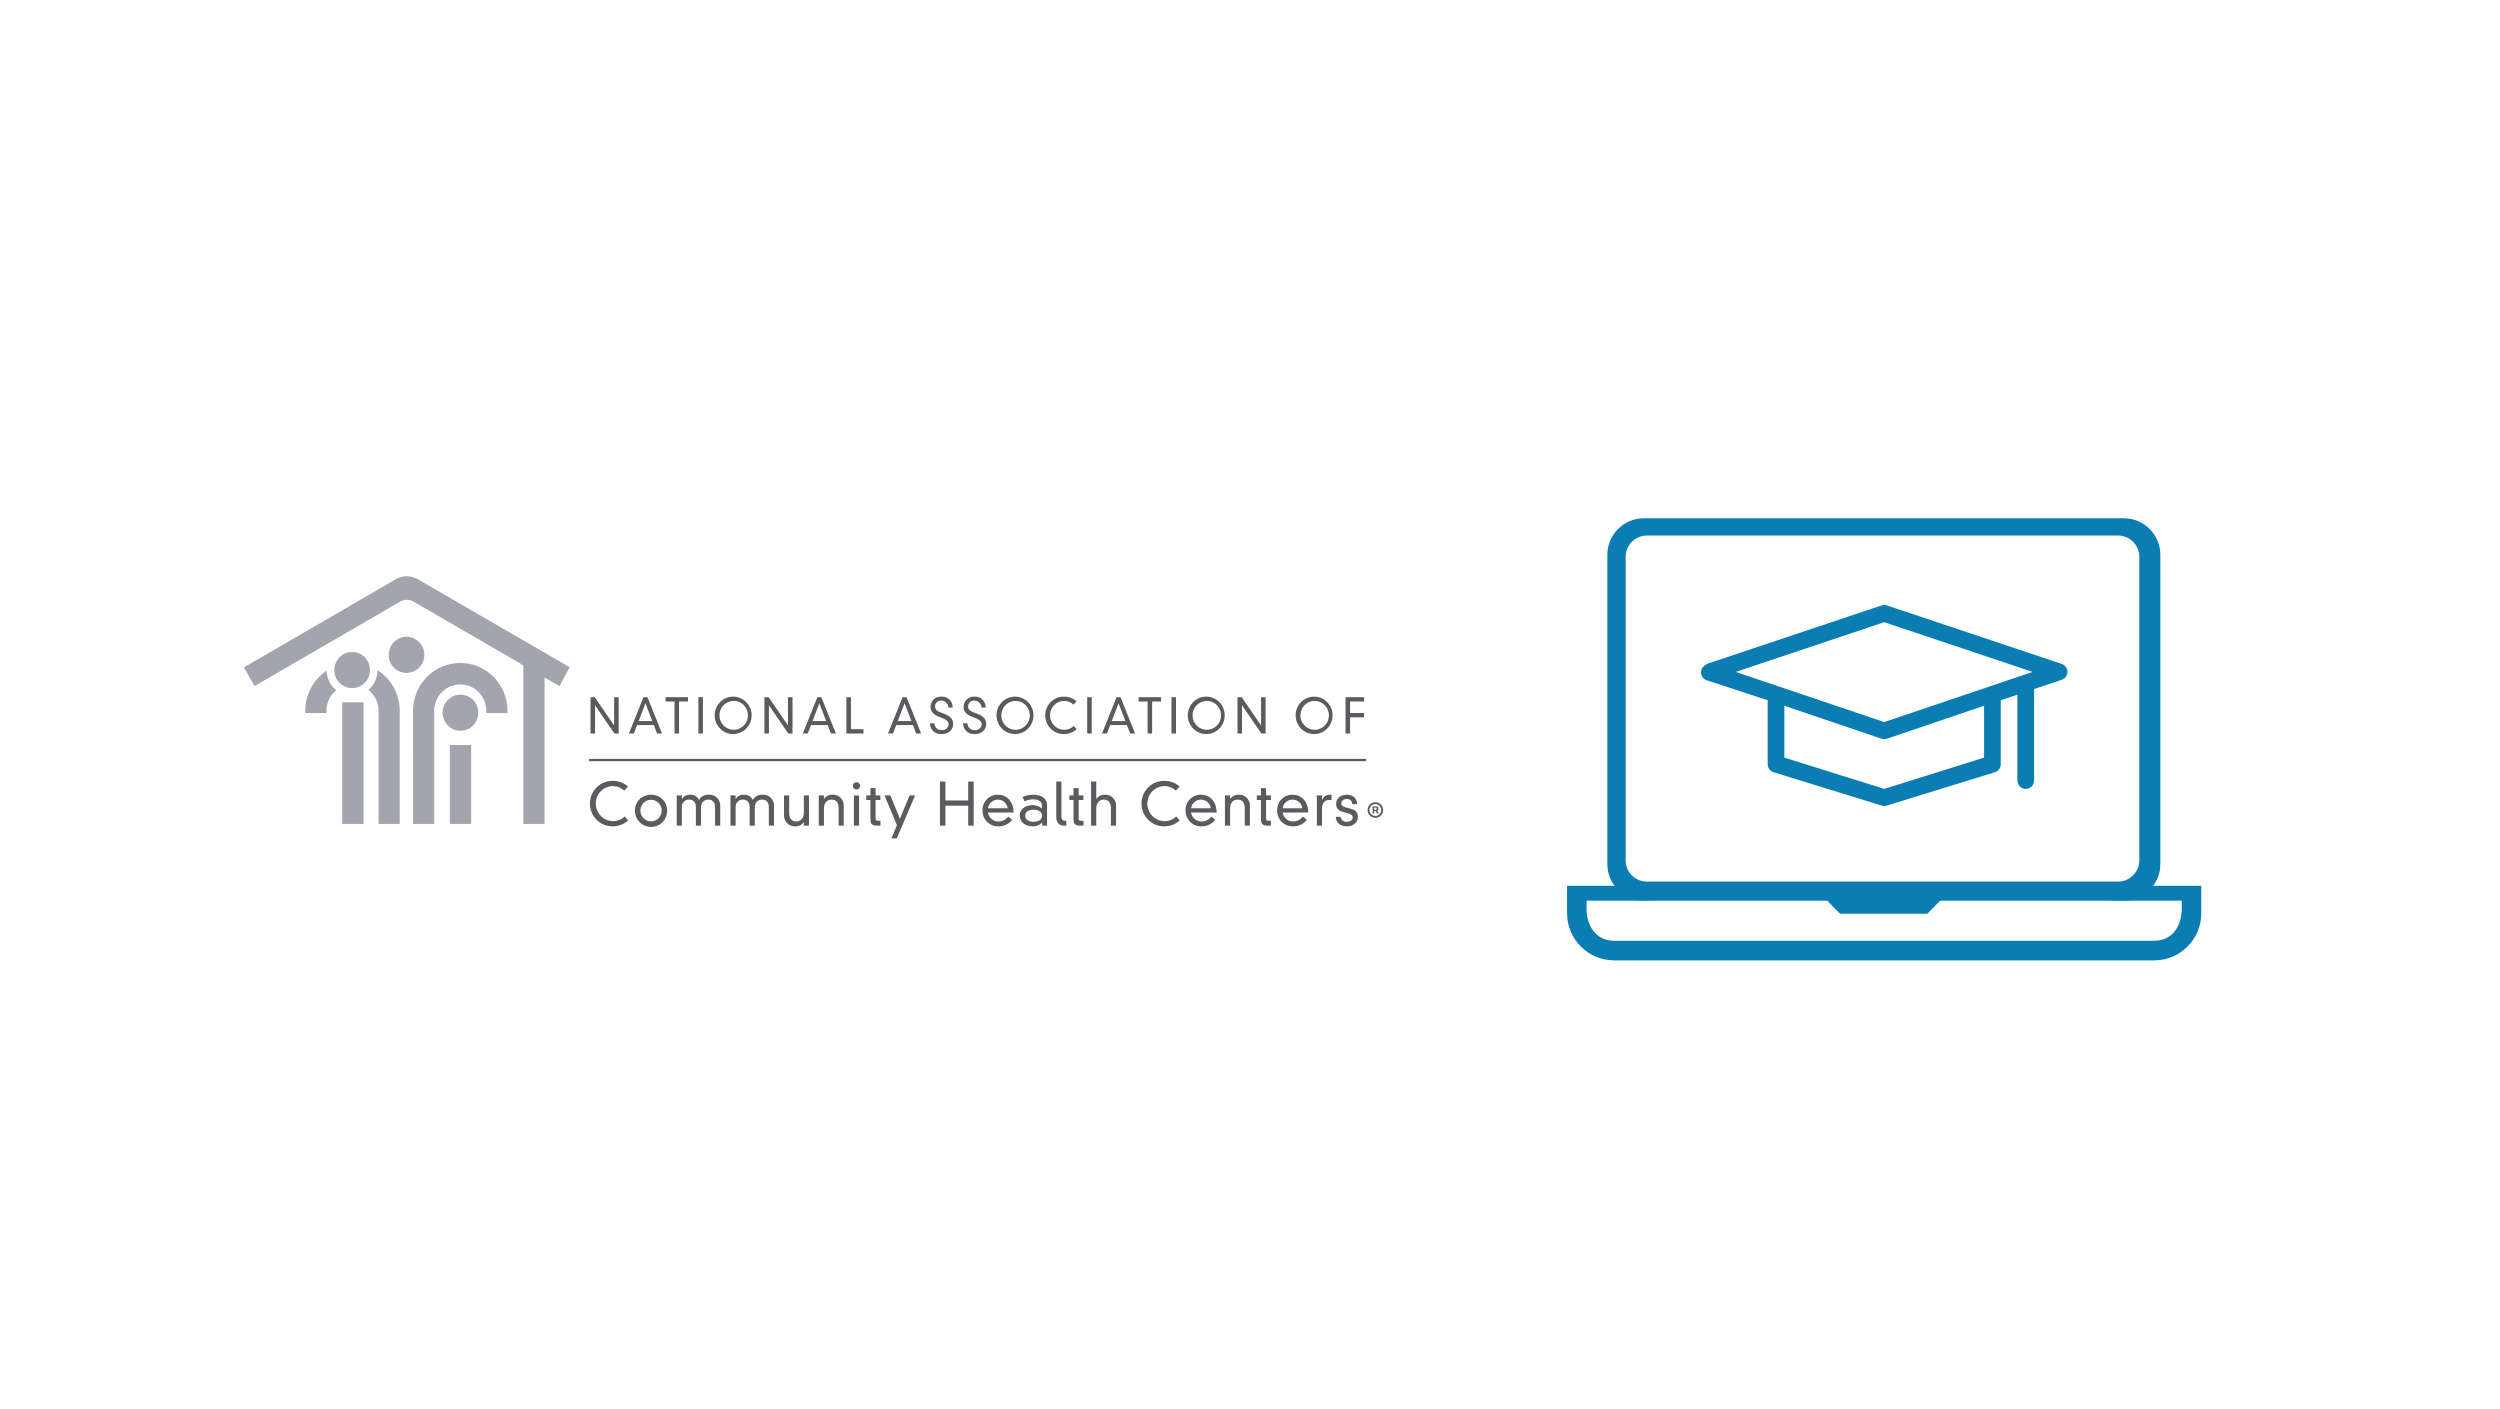 <svg width="820" height="462" viewBox="0 0 820 462" fill="none" xmlns="http://www.w3.org/2000/svg">
<rect width="820" height="462" fill="white"/>
<path d="M201.424 228.681H202.911V240.59H201.517L195.202 231.375H195.173V240.59H193.687V228.681H195.08L201.395 237.895H201.425L201.424 228.681Z" fill="#5A5B5E"/>
<path d="M214.449 237.818H208.976L207.908 240.59H206.284L211.064 228.681H212.359L217.139 240.59H215.516L214.449 237.818ZM211.711 230.655L209.484 236.5H213.937L211.711 230.655Z" fill="#5A5B5E"/>
<path d="M221.245 230.091H218.306V228.681H225.669V230.091H222.729V240.59H221.245V230.091Z" fill="#5A5B5E"/>
<path d="M229.068 228.681H230.553V240.59H229.068V228.681Z" fill="#5A5B5E"/>
<path d="M240.64 228.493C241.832 228.527 242.987 228.915 243.962 229.611C244.937 230.306 245.688 231.277 246.122 232.403C246.555 233.528 246.651 234.758 246.398 235.939C246.145 237.119 245.554 238.198 244.699 239.04C243.844 239.882 242.763 240.451 241.592 240.674C240.42 240.897 239.209 240.766 238.11 240.296C237.012 239.826 236.075 239.038 235.415 238.031C234.756 237.024 234.405 235.843 234.405 234.635C234.406 233.814 234.569 233.002 234.885 232.246C235.201 231.489 235.663 230.805 236.244 230.233C236.825 229.66 237.513 229.211 238.268 228.913C239.023 228.614 239.829 228.471 240.64 228.493V228.493ZM240.64 239.368C241.564 239.371 242.469 239.096 243.239 238.578C244.01 238.06 244.611 237.322 244.967 236.458C245.323 235.593 245.418 234.641 245.239 233.722C245.061 232.803 244.617 231.958 243.964 231.294C243.312 230.631 242.479 230.179 241.573 229.995C240.666 229.811 239.726 229.904 238.871 230.261C238.017 230.619 237.286 231.226 236.772 232.004C236.258 232.783 235.984 233.699 235.984 234.635C235.98 235.257 236.097 235.872 236.33 236.447C236.562 237.022 236.905 237.545 237.338 237.985C237.771 238.425 238.285 238.774 238.852 239.011C239.419 239.249 240.026 239.37 240.64 239.368Z" fill="#5A5B5E"/>
<path d="M258.459 228.681H259.945V240.59H258.552L252.237 231.375H252.207V240.59H250.722V228.681H252.114L258.429 237.895H258.459V228.681Z" fill="#5A5B5E"/>
<path d="M271.485 237.818H266.009L264.941 240.59H263.317L268.097 228.681H269.396L274.176 240.59H272.553L271.485 237.818ZM268.747 230.655L266.52 236.5H270.975L268.747 230.655Z" fill="#5A5B5E"/>
<path d="M277.611 228.681H279.096V239.18H283.227V240.591H277.611V228.681Z" fill="#5A5B5E"/>
<path d="M299.438 237.818H293.963L292.895 240.59H291.271L296.051 228.681H297.35L302.13 240.59H300.506L299.438 237.818ZM296.701 230.655L294.473 236.5H298.929L296.701 230.655Z" fill="#5A5B5E"/>
<path d="M311.072 232.082C311.065 231.48 310.824 230.904 310.403 230.479C309.981 230.054 309.412 229.813 308.817 229.809C308.549 229.771 308.275 229.793 308.016 229.873C307.757 229.953 307.518 230.09 307.316 230.274C307.114 230.457 306.954 230.683 306.848 230.936C306.741 231.188 306.69 231.461 306.698 231.736C306.698 232.629 307.255 233.193 308.416 233.632L309.901 234.196C311.773 234.901 312.639 236.014 312.639 237.456C312.639 239.383 311.123 240.777 308.865 240.777C308.379 240.824 307.89 240.768 307.427 240.612C306.965 240.456 306.54 240.204 306.179 239.872C305.818 239.54 305.529 239.136 305.332 238.684C305.134 238.233 305.031 237.745 305.031 237.251H306.516C306.511 237.565 306.572 237.875 306.696 238.163C306.819 238.45 307.003 238.707 307.233 238.917C307.463 239.126 307.735 239.283 308.03 239.377C308.326 239.471 308.638 239.499 308.945 239.46C309.213 239.488 309.483 239.461 309.741 239.381C309.998 239.301 310.237 239.17 310.444 238.994C310.65 238.819 310.819 238.604 310.942 238.361C311.064 238.118 311.138 237.852 311.157 237.58C311.157 236.656 310.399 236.06 309.331 235.638L307.831 235.043C306.083 234.358 305.217 233.319 305.217 231.784C305.228 231.323 305.332 230.868 305.522 230.449C305.713 230.03 305.986 229.655 306.325 229.347C306.664 229.039 307.062 228.804 307.494 228.658C307.926 228.511 308.383 228.455 308.836 228.494C309.312 228.469 309.788 228.544 310.234 228.715C310.68 228.885 311.087 229.147 311.428 229.484C311.769 229.821 312.038 230.226 312.218 230.673C312.398 231.12 312.484 231.6 312.472 232.083L311.072 232.082Z" fill="#5A5B5E"/>
<path d="M321.917 232.082C321.909 231.48 321.669 230.904 321.247 230.479C320.826 230.054 320.256 229.813 319.662 229.809C319.393 229.771 319.12 229.793 318.86 229.873C318.601 229.953 318.362 230.09 318.16 230.274C317.958 230.457 317.799 230.683 317.692 230.936C317.585 231.188 317.534 231.461 317.543 231.736C317.543 232.629 318.1 233.193 319.26 233.632L320.745 234.196C322.617 234.901 323.483 236.014 323.483 237.456C323.483 239.383 321.968 240.777 319.709 240.777C319.224 240.824 318.734 240.768 318.272 240.612C317.809 240.456 317.384 240.204 317.023 239.872C316.662 239.54 316.374 239.136 316.176 238.684C315.978 238.233 315.876 237.745 315.875 237.251H317.349C317.344 237.565 317.405 237.875 317.529 238.163C317.653 238.45 317.836 238.707 318.066 238.917C318.296 239.126 318.568 239.283 318.864 239.377C319.159 239.471 319.471 239.499 319.778 239.46C320.046 239.488 320.316 239.461 320.574 239.381C320.831 239.301 321.07 239.17 321.277 238.994C321.483 238.819 321.652 238.604 321.775 238.361C321.898 238.118 321.971 237.852 321.99 237.58C321.99 236.656 321.232 236.06 320.164 235.638L318.664 235.043C316.916 234.358 316.05 233.319 316.05 231.784C316.061 231.323 316.165 230.868 316.355 230.449C316.546 230.03 316.819 229.655 317.158 229.347C317.497 229.039 317.895 228.804 318.327 228.658C318.759 228.511 319.216 228.455 319.669 228.494C320.145 228.469 320.621 228.544 321.067 228.715C321.513 228.885 321.92 229.147 322.261 229.484C322.602 229.821 322.871 230.226 323.051 230.673C323.231 231.12 323.317 231.6 323.305 232.083L321.917 232.082Z" fill="#5A5B5E"/>
<path d="M333.085 228.493C334.277 228.526 335.433 228.915 336.408 229.61C337.383 230.306 338.134 231.277 338.568 232.402C339.001 233.528 339.097 234.757 338.844 235.938C338.592 237.119 338.001 238.198 337.146 239.04C336.291 239.882 335.21 240.45 334.038 240.674C332.866 240.897 331.655 240.766 330.557 240.296C329.458 239.826 328.521 239.038 327.862 238.031C327.203 237.025 326.851 235.843 326.851 234.635C326.852 233.814 327.016 233.002 327.331 232.246C327.647 231.49 328.109 230.805 328.69 230.233C329.271 229.661 329.959 229.212 330.714 228.913C331.469 228.614 332.275 228.471 333.085 228.493ZM333.085 239.368C334.01 239.371 334.914 239.096 335.685 238.578C336.455 238.06 337.056 237.322 337.412 236.457C337.768 235.593 337.863 234.641 337.685 233.722C337.506 232.803 337.062 231.958 336.41 231.294C335.757 230.631 334.925 230.179 334.018 229.995C333.111 229.811 332.171 229.904 331.316 230.261C330.462 230.619 329.731 231.226 329.217 232.004C328.703 232.783 328.429 233.699 328.429 234.635C328.425 235.257 328.542 235.872 328.775 236.447C329.007 237.022 329.35 237.545 329.783 237.985C330.216 238.425 330.73 238.774 331.297 239.011C331.864 239.249 332.472 239.37 333.085 239.368Z" fill="#5A5B5E"/>
<path d="M352.096 231.125C351.27 230.349 350.189 229.913 349.064 229.902C347.825 229.902 346.636 230.401 345.76 231.289C344.884 232.176 344.392 233.38 344.392 234.635C344.392 235.89 344.884 237.094 345.76 237.982C346.636 238.869 347.825 239.368 349.064 239.368C350.235 239.383 351.364 238.927 352.203 238.1L353.147 239.18C352.019 240.193 350.569 240.761 349.062 240.78C348.252 240.802 347.446 240.66 346.691 240.361C345.936 240.063 345.248 239.614 344.667 239.041C344.086 238.469 343.625 237.784 343.309 237.027C342.994 236.271 342.832 235.458 342.832 234.637C342.832 233.816 342.994 233.004 343.309 232.247C343.625 231.491 344.086 230.806 344.667 230.234C345.248 229.661 345.936 229.212 346.691 228.914C347.446 228.615 348.252 228.473 349.062 228.495C350.544 228.496 351.977 229.035 353.101 230.014L352.096 231.125Z" fill="#5A5B5E"/>
<path d="M356.599 228.681H358.084V240.59H356.599V228.681Z" fill="#5A5B5E"/>
<path d="M369.623 237.818H364.149L363.08 240.59H361.456L366.236 228.681H367.535L372.315 240.59H370.692L369.623 237.818ZM366.886 230.655L364.659 236.5H369.114L366.886 230.655Z" fill="#5A5B5E"/>
<path d="M376.415 230.091H373.476V228.681H380.839V230.091H377.899V240.59H376.414L376.415 230.091Z" fill="#5A5B5E"/>
<path d="M384.242 228.681H385.727V240.59H384.242V228.681Z" fill="#5A5B5E"/>
<path d="M395.813 228.493C397.005 228.525 398.162 228.913 399.138 229.608C400.113 230.303 400.865 231.274 401.299 232.399C401.733 233.525 401.83 234.755 401.578 235.936C401.325 237.117 400.735 238.196 399.88 239.039C399.025 239.881 397.944 240.45 396.772 240.674C395.6 240.897 394.389 240.766 393.29 240.296C392.191 239.826 391.253 239.038 390.594 238.031C389.935 237.024 389.584 235.842 389.584 234.634C389.585 233.814 389.748 233.002 390.064 232.246C390.38 231.49 390.841 230.806 391.422 230.234C392.002 229.662 392.689 229.213 393.444 228.914C394.198 228.615 395.003 228.472 395.813 228.493V228.493ZM395.813 239.368C396.738 239.372 397.643 239.098 398.414 238.581C399.185 238.064 399.787 237.326 400.144 236.462C400.501 235.597 400.597 234.645 400.419 233.726C400.241 232.806 399.798 231.961 399.146 231.297C398.493 230.633 397.661 230.18 396.754 229.995C395.848 229.811 394.907 229.903 394.052 230.26C393.197 230.618 392.466 231.224 391.952 232.003C391.438 232.781 391.163 233.697 391.163 234.634C391.159 235.255 391.276 235.87 391.508 236.445C391.74 237.02 392.082 237.542 392.514 237.982C392.947 238.422 393.461 238.771 394.027 239.009C394.593 239.247 395.2 239.369 395.813 239.368Z" fill="#5A5B5E"/>
<path d="M413.634 228.681H415.119V240.59H413.726L407.412 231.375H407.381V240.59H405.896V228.681H407.291L413.606 237.895H413.636L413.634 228.681Z" fill="#5A5B5E"/>
<path d="M431.193 228.493C432.385 228.527 433.541 228.915 434.516 229.611C435.491 230.306 436.242 231.277 436.675 232.403C437.108 233.528 437.204 234.758 436.951 235.939C436.698 237.119 436.108 238.198 435.253 239.04C434.398 239.882 433.317 240.451 432.145 240.674C430.973 240.897 429.762 240.766 428.664 240.296C427.565 239.826 426.628 239.038 425.969 238.031C425.31 237.024 424.959 235.843 424.958 234.635C424.96 233.814 425.123 233.002 425.439 232.246C425.755 231.489 426.217 230.805 426.798 230.233C427.379 229.66 428.067 229.211 428.822 228.913C429.577 228.614 430.383 228.471 431.193 228.493ZM431.193 239.368C432.118 239.371 433.023 239.096 433.793 238.578C434.563 238.06 435.165 237.322 435.521 236.458C435.877 235.593 435.971 234.641 435.793 233.722C435.614 232.803 435.171 231.958 434.518 231.294C433.865 230.631 433.033 230.179 432.126 229.995C431.22 229.811 430.279 229.904 429.425 230.261C428.57 230.619 427.84 231.226 427.326 232.004C426.812 232.783 426.537 233.699 426.537 234.635C426.533 235.257 426.651 235.872 426.883 236.447C427.116 237.022 427.458 237.545 427.891 237.985C428.324 238.425 428.839 238.774 429.406 239.011C429.972 239.249 430.58 239.37 431.193 239.368Z" fill="#5A5B5E"/>
<path d="M441.341 228.681H447.42V230.091H442.826V233.867H447.42V235.278H442.826V240.591H441.341V228.681Z" fill="#5A5B5E"/>
<path d="M204.768 259.32C203.766 258.378 202.453 257.848 201.086 257.835C199.581 257.835 198.139 258.44 197.075 259.518C196.011 260.596 195.413 262.058 195.413 263.582C195.413 265.106 196.011 266.568 197.075 267.646C198.139 268.724 199.581 269.329 201.086 269.329C201.791 269.339 202.49 269.207 203.144 268.943C203.799 268.679 204.395 268.286 204.9 267.788L206.044 269.101C204.675 270.331 202.913 271.021 201.083 271.043C200.097 271.073 199.115 270.902 198.196 270.541C197.276 270.18 196.438 269.635 195.73 268.939C195.022 268.244 194.459 267.411 194.075 266.491C193.691 265.571 193.493 264.582 193.493 263.583C193.493 262.584 193.691 261.595 194.075 260.675C194.459 259.755 195.022 258.922 195.73 258.227C196.438 257.531 197.276 256.986 198.196 256.625C199.115 256.264 200.097 256.093 201.083 256.124C202.882 256.125 204.622 256.78 205.986 257.97L204.768 259.32Z" fill="#5A5B5E"/>
<path d="M213.541 260.67C214.227 260.652 214.91 260.772 215.551 261.025C216.191 261.277 216.774 261.656 217.268 262.14C217.762 262.624 218.155 263.202 218.425 263.842C218.695 264.482 218.836 265.17 218.84 265.866C218.84 267.29 218.282 268.655 217.288 269.662C216.294 270.669 214.946 271.235 213.541 271.235C212.135 271.235 210.787 270.669 209.793 269.662C208.799 268.655 208.241 267.29 208.241 265.866C208.245 265.17 208.386 264.482 208.656 263.842C208.926 263.202 209.32 262.624 209.813 262.14C210.307 261.656 210.891 261.277 211.531 261.025C212.171 260.772 212.854 260.652 213.541 260.67V260.67ZM210.045 265.866C210.045 266.805 210.413 267.706 211.069 268.37C211.724 269.034 212.613 269.407 213.541 269.407C214.468 269.407 215.357 269.034 216.012 268.37C216.668 267.706 217.036 266.805 217.036 265.866C217.036 264.926 216.668 264.026 216.012 263.362C215.357 262.698 214.468 262.324 213.541 262.324C212.613 262.324 211.724 262.698 211.069 263.362C210.413 264.026 210.045 264.926 210.045 265.866V265.866Z" fill="#5A5B5E"/>
<path d="M234.541 264.743C234.541 263.029 233.565 262.269 232.399 262.269C232.065 262.247 231.731 262.299 231.42 262.42C231.108 262.542 230.825 262.73 230.592 262.972C230.358 263.214 230.179 263.504 230.066 263.823C229.953 264.142 229.91 264.481 229.938 264.818V270.812H228.247V264.743C228.247 263.029 227.27 262.269 226.104 262.269C225.772 262.248 225.439 262.301 225.128 262.423C224.817 262.545 224.536 262.733 224.303 262.975C224.07 263.217 223.892 263.506 223.78 263.824C223.667 264.142 223.624 264.481 223.652 264.817V270.811H221.96V260.899H223.652V262.075H223.689C223.966 261.609 224.367 261.23 224.845 260.982C225.323 260.733 225.86 260.624 226.395 260.667C226.99 260.633 227.582 260.777 228.097 261.082C228.611 261.387 229.025 261.838 229.288 262.38C229.601 261.814 230.069 261.35 230.635 261.046C231.201 260.743 231.843 260.611 232.481 260.667C232.991 260.63 233.502 260.706 233.98 260.889C234.457 261.072 234.89 261.358 235.247 261.728C235.605 262.098 235.878 262.541 236.05 263.029C236.221 263.516 236.285 264.036 236.238 264.551V270.812H234.547L234.541 264.743Z" fill="#5A5B5E"/>
<path d="M252.18 264.743C252.18 263.029 251.203 262.269 250.037 262.269C249.704 262.247 249.37 262.299 249.058 262.421C248.746 262.542 248.464 262.73 248.23 262.972C247.997 263.214 247.818 263.504 247.705 263.823C247.592 264.142 247.549 264.481 247.578 264.818V270.812H245.886V264.743C245.886 263.029 244.91 262.269 243.744 262.269C243.41 262.247 243.076 262.299 242.764 262.421C242.453 262.542 242.17 262.73 241.937 262.972C241.703 263.214 241.524 263.504 241.411 263.823C241.298 264.142 241.255 264.481 241.283 264.818V270.812H239.592V260.899H241.283V262.076H241.32C241.598 261.609 241.998 261.23 242.476 260.981C242.954 260.732 243.491 260.624 244.027 260.667C244.622 260.633 245.214 260.777 245.728 261.082C246.243 261.387 246.658 261.838 246.92 262.381C247.233 261.814 247.701 261.35 248.267 261.046C248.834 260.742 249.475 260.611 250.114 260.667C250.623 260.63 251.134 260.706 251.612 260.889C252.09 261.072 252.522 261.359 252.88 261.728C253.237 262.098 253.511 262.541 253.682 263.029C253.853 263.516 253.918 264.036 253.871 264.551V270.812H252.18V264.743Z" fill="#5A5B5E"/>
<path d="M263.658 269.653H263.62C263.327 270.098 262.927 270.46 262.456 270.703C261.986 270.947 261.462 271.063 260.934 271.042C260.435 271.087 259.932 271.022 259.46 270.852C258.988 270.682 258.558 270.411 258.2 270.056C257.841 269.702 257.562 269.273 257.383 268.8C257.203 268.326 257.126 267.818 257.158 267.312V260.899H258.85V266.664C258.85 268.149 259.451 269.442 261.123 269.442C262.702 269.442 263.659 268.357 263.659 266.472V260.899H265.351V270.813H263.659L263.658 269.653Z" fill="#5A5B5E"/>
<path d="M275.058 265.046C275.058 263.56 274.459 262.267 272.785 262.267C271.206 262.267 270.249 263.353 270.249 265.237V270.813H268.558V260.899H270.249V262.059H270.282C270.574 261.614 270.975 261.252 271.445 261.009C271.916 260.766 272.44 260.649 272.968 260.67C273.467 260.625 273.97 260.689 274.442 260.86C274.914 261.03 275.344 261.301 275.702 261.655C276.061 262.01 276.34 262.439 276.519 262.912C276.699 263.386 276.775 263.894 276.743 264.4V270.813H275.052L275.058 265.046Z" fill="#5A5B5E"/>
<path d="M280.918 256.563C281.152 256.563 281.381 256.633 281.575 256.764C281.77 256.896 281.922 257.083 282.011 257.302C282.101 257.521 282.124 257.762 282.078 257.995C282.033 258.227 281.92 258.441 281.755 258.608C281.589 258.776 281.378 258.89 281.149 258.936C280.92 258.982 280.682 258.959 280.466 258.868C280.249 258.777 280.065 258.624 279.935 258.427C279.805 258.23 279.735 257.998 279.735 257.761C279.735 257.603 279.765 257.447 279.824 257.302C279.883 257.156 279.971 257.024 280.08 256.912C280.19 256.801 280.321 256.713 280.465 256.652C280.609 256.592 280.763 256.562 280.918 256.563V256.563ZM280.073 260.903H281.764V270.818H280.073V260.903Z" fill="#5A5B5E"/>
<path d="M285.502 258.501H287.193V260.9H288.754V262.403H287.193V268.493C287.193 269.025 287.362 269.216 288.02 269.216H288.79V270.797C288.546 270.815 288.152 270.815 287.757 270.815C286.028 270.815 285.502 270.207 285.502 268.684V262.401H284.148V260.899H285.502V258.501Z" fill="#5A5B5E"/>
<path d="M294.197 270.661L290.12 260.899H292.037L295.174 268.553L298.348 260.899H300.153L294.141 275H292.375L294.197 270.661Z" fill="#5A5B5E"/>
<path d="M317.566 256.351H319.371V270.813H317.566V264.267H310.109V270.813H308.305V256.351H310.109V262.555H317.566V256.351Z" fill="#5A5B5E"/>
<path d="M332.012 268.89C331.483 269.562 330.811 270.104 330.047 270.476C329.283 270.848 328.445 271.041 327.597 271.04C326.903 271.081 326.209 270.976 325.557 270.732C324.906 270.488 324.311 270.11 323.81 269.623C323.309 269.135 322.913 268.548 322.647 267.897C322.38 267.247 322.249 266.549 322.262 265.845C322.239 265.164 322.353 264.485 322.598 263.85C322.843 263.215 323.214 262.638 323.687 262.153C324.16 261.668 324.726 261.287 325.35 261.032C325.974 260.776 326.642 260.653 327.315 260.669C330.339 260.669 332.444 263.01 332.444 266.511H324.065C324.189 267.353 324.617 268.118 325.266 268.659C325.915 269.201 326.738 269.479 327.578 269.441C328.185 269.428 328.782 269.278 329.325 269.001C329.868 268.724 330.343 268.328 330.715 267.842L332.012 268.89ZM330.523 265.103C330.411 264.317 330.022 263.598 329.429 263.078C328.835 262.557 328.077 262.271 327.293 262.271C326.508 262.271 325.75 262.557 325.156 263.078C324.563 263.598 324.175 264.317 324.062 265.103H330.523Z" fill="#5A5B5E"/>
<path d="M341.742 264.172C341.742 262.535 340.126 262.174 338.81 262.174C337.867 262.184 336.94 262.418 336.104 262.859L335.371 261.432C336.484 260.937 337.686 260.679 338.902 260.671C341.25 260.671 343.43 261.68 343.43 264.04V270.814H341.851V269.748C341.457 270.182 340.973 270.523 340.434 270.746C339.895 270.97 339.315 271.071 338.733 271.043C336.347 271.043 334.47 269.691 334.47 267.484C334.47 265.676 335.991 264.078 338.715 264.078C339.826 264.056 340.905 264.457 341.74 265.201L341.742 264.172ZM339.036 265.58C336.97 265.58 336.274 266.589 336.274 267.559C336.274 268.528 336.969 269.537 339.036 269.537C341.102 269.537 341.797 268.528 341.797 267.559C341.797 266.589 341.098 265.58 339.037 265.58H339.036Z" fill="#5A5B5E"/>
<path d="M348.147 256.351V267.712C348.147 268.836 348.691 269.215 349.236 269.215H349.743V270.814H349.049C347.489 270.814 346.455 269.92 346.455 267.844V256.351H348.147Z" fill="#5A5B5E"/>
<path d="M352.11 258.501H353.802V260.9H355.361V262.403H353.802V268.493C353.802 269.025 353.971 269.216 354.629 269.216H355.399V270.797C355.154 270.815 354.76 270.815 354.366 270.815C352.637 270.815 352.11 270.207 352.11 268.684V262.401H350.757V260.899H352.11V258.501Z" fill="#5A5B5E"/>
<path d="M364.378 265.048C364.378 263.563 363.777 262.27 362.105 262.27C360.526 262.27 359.569 263.355 359.569 265.24V270.815H357.877V256.351H359.569V262.063H359.606C359.899 261.617 360.299 261.256 360.77 261.012C361.24 260.769 361.764 260.652 362.292 260.674C362.791 260.628 363.294 260.693 363.766 260.863C364.237 261.033 364.667 261.305 365.026 261.659C365.385 262.014 365.663 262.442 365.843 262.916C366.022 263.39 366.099 263.897 366.066 264.403V270.817H364.375L364.378 265.048Z" fill="#5A5B5E"/>
<path d="M385.678 259.32C384.676 258.377 383.363 257.848 381.996 257.835C380.491 257.835 379.048 258.44 377.984 259.518C376.921 260.596 376.323 262.058 376.323 263.582C376.323 265.106 376.921 266.568 377.984 267.646C379.048 268.724 380.491 269.329 381.996 269.329C382.7 269.339 383.4 269.208 384.054 268.943C384.709 268.679 385.305 268.286 385.81 267.788L386.956 269.101C385.587 270.331 383.825 271.02 381.995 271.043C381.009 271.073 380.027 270.902 379.108 270.541C378.188 270.18 377.35 269.635 376.642 268.939C375.934 268.244 375.371 267.411 374.987 266.491C374.603 265.571 374.405 264.582 374.405 263.583C374.405 262.584 374.603 261.595 374.987 260.675C375.371 259.755 375.934 258.922 376.642 258.227C377.35 257.531 378.188 256.986 379.108 256.625C380.027 256.264 381.009 256.093 381.995 256.124C383.795 256.125 385.535 256.78 386.899 257.97L385.678 259.32Z" fill="#5A5B5E"/>
<path d="M398.619 268.89C398.091 269.562 397.42 270.105 396.656 270.477C395.891 270.849 395.054 271.042 394.206 271.04C393.512 271.081 392.818 270.976 392.166 270.732C391.515 270.488 390.92 270.11 390.419 269.622C389.918 269.135 389.522 268.547 389.256 267.897C388.989 267.247 388.859 266.548 388.871 265.845C388.848 265.164 388.962 264.485 389.207 263.85C389.452 263.215 389.822 262.638 390.295 262.153C390.768 261.668 391.334 261.287 391.958 261.032C392.582 260.776 393.25 260.653 393.923 260.669C396.948 260.669 399.053 263.01 399.053 266.511H390.674C390.798 267.353 391.226 268.118 391.874 268.659C392.523 269.2 393.346 269.479 394.186 269.441C394.793 269.428 395.39 269.278 395.933 269.001C396.476 268.724 396.951 268.328 397.324 267.842L398.619 268.89ZM397.137 265.103C397.024 264.317 396.635 263.598 396.042 263.078C395.449 262.557 394.691 262.271 393.906 262.271C393.121 262.271 392.363 262.557 391.77 263.078C391.177 263.598 390.788 264.317 390.675 265.103H397.137Z" fill="#5A5B5E"/>
<path d="M408.277 265.045C408.277 263.56 407.678 262.267 406.005 262.267C404.427 262.267 403.469 263.352 403.469 265.237V270.813H401.778V260.899H403.469V262.059H403.506C403.799 261.614 404.2 261.252 404.67 261.009C405.14 260.765 405.665 260.649 406.192 260.67C406.691 260.625 407.194 260.69 407.666 260.86C408.138 261.03 408.568 261.301 408.927 261.656C409.285 262.01 409.564 262.439 409.744 262.912C409.923 263.386 410 263.894 409.968 264.4V270.813H408.276L408.277 265.045Z" fill="#5A5B5E"/>
<path d="M413.589 258.501H415.28V260.9H416.839V262.403H415.28V268.493C415.28 269.025 415.45 269.216 416.106 269.216H416.878V270.797C416.632 270.815 416.238 270.815 415.844 270.815C414.116 270.815 413.589 270.207 413.589 268.684V262.401H412.235V260.899H413.589V258.501Z" fill="#5A5B5E"/>
<path d="M428.659 268.89C428.13 269.562 427.458 270.104 426.694 270.476C425.93 270.848 425.092 271.041 424.244 271.04C423.55 271.081 422.856 270.976 422.204 270.732C421.553 270.488 420.958 270.11 420.457 269.623C419.956 269.135 419.56 268.548 419.294 267.897C419.027 267.247 418.896 266.549 418.909 265.845C418.886 265.164 419 264.485 419.245 263.85C419.49 263.215 419.861 262.638 420.334 262.153C420.807 261.668 421.373 261.287 421.997 261.032C422.621 260.776 423.289 260.653 423.962 260.669C426.986 260.669 429.091 263.01 429.091 266.511H420.712C420.836 267.353 421.264 268.118 421.913 268.659C422.562 269.201 423.385 269.479 424.225 269.441C424.832 269.428 425.429 269.278 425.972 269.001C426.515 268.724 426.99 268.328 427.362 267.842L428.659 268.89ZM427.175 265.103C427.063 264.316 426.675 263.596 426.081 263.075C425.488 262.554 424.729 262.267 423.944 262.267C423.158 262.267 422.399 262.554 421.806 263.075C421.212 263.596 420.824 264.316 420.712 265.103H427.175Z" fill="#5A5B5E"/>
<path d="M431.926 260.899H433.618V262.304H433.655C434.502 260.763 435.308 260.667 436.736 260.667V262.475C436.483 262.414 436.225 262.383 435.965 262.381C434.558 262.381 433.618 263.37 433.618 265.178V270.811H431.926V260.899Z" fill="#5A5B5E"/>
<path d="M439.72 267.921C439.785 268.405 440.033 268.844 440.412 269.146C440.791 269.448 441.271 269.589 441.75 269.538C443.271 269.538 443.685 268.701 443.685 268.111C443.685 267.465 443.273 267.065 441.958 266.703L440.248 266.228C439.666 266.122 439.143 265.804 438.776 265.335C438.409 264.865 438.224 264.276 438.256 263.678C438.256 262.041 439.478 260.671 441.751 260.671C444.251 260.671 445.114 262.271 445.114 263.756H443.535C443.539 263.52 443.494 263.285 443.401 263.069C443.309 262.852 443.171 262.658 442.999 262.499C442.826 262.341 442.622 262.221 442.4 262.149C442.178 262.077 441.943 262.054 441.712 262.081C440.642 262.081 439.946 262.728 439.946 263.508C439.946 264.06 440.248 264.479 441.036 264.706L443.328 265.372C443.929 265.462 444.474 265.778 444.854 266.259C445.234 266.739 445.42 267.347 445.376 267.961C445.376 269.978 443.629 271.045 441.826 271.045C439.533 271.045 438.199 269.808 438.144 267.924L439.72 267.921Z" fill="#5A5B5E"/>
<path d="M119.237 230.355H112.26V270.249H119.237V230.355Z" fill="#A2A5AD"/>
<path d="M154.538 244.36H147.561V270.249H154.538V244.36Z" fill="#A2A5AD"/>
<path d="M135.478 233.148C135.476 231.088 135.875 229.047 136.652 227.143C137.429 225.238 138.568 223.508 140.005 222.05C141.442 220.591 143.148 219.434 145.027 218.644C146.905 217.854 148.919 217.446 150.952 217.444C152.986 217.443 155.001 217.847 156.881 218.633C158.76 219.42 160.469 220.574 161.908 222.03C163.348 223.486 164.49 225.214 165.27 227.117C166.05 229.02 166.452 231.06 166.454 233.121V233.875H159.519L159.501 233.121C159.497 231.985 159.272 230.861 158.84 229.813C158.407 228.766 157.775 227.814 156.979 227.014C156.183 226.214 155.24 225.58 154.203 225.149C153.165 224.719 152.054 224.499 150.933 224.503C149.812 224.507 148.703 224.735 147.669 225.173C146.634 225.611 145.695 226.252 144.905 227.058C144.116 227.864 143.49 228.819 143.065 229.87C142.639 230.921 142.422 232.047 142.426 233.182V270.252H135.486L135.478 233.148Z" fill="#A2A5AD"/>
<path d="M124.166 270.249V233.179C124.169 231.849 123.87 230.535 123.292 229.341C122.715 228.146 121.874 227.101 120.835 226.288C121.772 225.499 122.527 224.511 123.046 223.394C123.565 222.277 123.837 221.058 123.841 219.824C126.067 221.239 127.902 223.203 129.174 225.533C130.446 227.863 131.113 230.482 131.112 233.145L131.106 270.249H124.166ZM107.072 233.875H100.135V233.121C100.132 230.514 100.771 227.948 101.994 225.655C103.217 223.362 104.986 221.415 107.141 219.989C107.169 221.222 107.464 222.434 108.004 223.539C108.544 224.644 109.316 225.616 110.267 226.386C109.273 227.195 108.471 228.22 107.921 229.386C107.371 230.551 107.086 231.827 107.089 233.118L107.072 233.871V233.875Z" fill="#A2A5AD"/>
<path d="M156.876 233.766C156.876 234.939 156.533 236.086 155.89 237.061C155.246 238.036 154.332 238.797 153.262 239.245C152.193 239.694 151.016 239.812 149.88 239.583C148.744 239.354 147.701 238.79 146.882 237.96C146.063 237.131 145.506 236.074 145.28 234.924C145.054 233.773 145.169 232.581 145.612 231.497C146.055 230.413 146.806 229.487 147.768 228.835C148.731 228.183 149.863 227.835 151.021 227.835C151.79 227.835 152.551 227.988 153.262 228.285C153.972 228.583 154.618 229.02 155.162 229.571C155.706 230.122 156.137 230.776 156.431 231.496C156.725 232.215 156.877 232.987 156.876 233.766V233.766Z" fill="#A2A5AD"/>
<path d="M139.188 214.785C139.189 215.958 138.846 217.105 138.203 218.081C137.561 219.056 136.647 219.817 135.577 220.267C134.508 220.717 133.331 220.835 132.195 220.607C131.059 220.379 130.015 219.816 129.196 218.987C128.376 218.158 127.817 217.102 127.59 215.952C127.363 214.801 127.478 213.609 127.92 212.524C128.362 211.44 129.111 210.513 130.073 209.86C131.035 209.207 132.166 208.858 133.324 208.856C134.878 208.856 136.367 209.48 137.467 210.592C138.566 211.703 139.185 213.211 139.188 214.785V214.785Z" fill="#A2A5AD"/>
<path d="M121.354 219.784C121.353 220.956 121.009 222.103 120.366 223.077C119.723 224.052 118.809 224.812 117.739 225.26C116.67 225.709 115.493 225.826 114.357 225.597C113.222 225.368 112.179 224.804 111.361 223.975C110.542 223.145 109.985 222.089 109.759 220.939C109.533 219.789 109.649 218.597 110.092 217.513C110.534 216.43 111.284 215.504 112.247 214.852C113.209 214.2 114.34 213.852 115.498 213.852C116.267 213.851 117.028 214.005 117.739 214.303C118.449 214.601 119.095 215.038 119.639 215.589C120.183 216.14 120.614 216.794 120.908 217.513C121.202 218.233 121.354 219.005 121.354 219.784V219.784Z" fill="#A2A5AD"/>
<path d="M171.637 218.219V270.248H178.613V222.234L183.513 225.051L186.839 218.84L136.839 189.872C135.757 189.318 134.565 189.02 133.353 189C132.184 189.019 131.037 189.32 130.006 189.878L80 218.904L83.468 225.04L131.294 197.297C131.946 196.909 132.695 196.717 133.451 196.745C134.19 196.707 134.924 196.891 135.561 197.273L171.637 218.219Z" fill="#A2A5AD"/>
<path d="M448.107 249.292H193.228" stroke="#5A5B5E" stroke-width="0.75"/>
<path d="M450.229 266.836V264.477H451.424C451.52 264.477 451.624 264.505 451.737 264.56C451.85 264.613 451.946 264.696 452.025 264.809C452.106 264.92 452.146 265.061 452.146 265.231C452.146 265.404 452.105 265.551 452.022 265.672C451.938 265.792 451.837 265.882 451.718 265.944C451.601 266.006 451.49 266.037 451.386 266.037H450.523V265.653H451.226C451.296 265.653 451.372 265.618 451.453 265.548C451.536 265.477 451.577 265.372 451.577 265.231C451.577 265.086 451.536 264.988 451.453 264.937C451.372 264.886 451.3 264.86 451.239 264.86H450.746V266.836H450.229ZM451.654 265.723L452.242 266.836H451.673L451.098 265.723H451.654ZM451.123 268.242C450.77 268.242 450.438 268.176 450.13 268.044C449.821 267.912 449.549 267.728 449.315 267.494C449.08 267.26 448.897 266.988 448.765 266.679C448.633 266.37 448.567 266.039 448.567 265.685C448.567 265.331 448.633 265 448.765 264.691C448.897 264.382 449.08 264.11 449.315 263.876C449.549 263.642 449.821 263.458 450.13 263.326C450.438 263.194 450.77 263.128 451.123 263.128C451.477 263.128 451.809 263.194 452.117 263.326C452.426 263.458 452.698 263.642 452.932 263.876C453.167 264.11 453.35 264.382 453.482 264.691C453.614 265 453.68 265.331 453.68 265.685C453.68 266.039 453.614 266.37 453.482 266.679C453.35 266.988 453.167 267.26 452.932 267.494C452.698 267.728 452.426 267.912 452.117 268.044C451.809 268.176 451.477 268.242 451.123 268.242ZM451.123 267.628C451.481 267.628 451.807 267.541 452.101 267.366C452.396 267.191 452.63 266.957 452.805 266.663C452.979 266.369 453.067 266.043 453.067 265.685C453.067 265.327 452.979 265.001 452.805 264.707C452.63 264.413 452.396 264.179 452.101 264.004C451.807 263.829 451.481 263.742 451.123 263.742C450.766 263.742 450.44 263.829 450.146 264.004C449.851 264.179 449.617 264.413 449.442 264.707C449.268 265.001 449.18 265.327 449.18 265.685C449.18 266.043 449.268 266.369 449.442 266.663C449.617 266.957 449.851 267.191 450.146 267.366C450.44 267.541 450.766 267.628 451.123 267.628Z" fill="#5A5B5E"/>
<g clip-path="url(#clip0_2134_9163)">
<path d="M632.158 299.71H603.538L598.553 294.613L602.033 291.195L605.575 294.811H630.121L633.982 290.92L637.432 294.353L632.158 299.71Z" fill="#0A7DB2"/>
<path d="M696.648 295.422H539.155C532.558 295.422 527.208 290.035 527.208 283.427V181.994C527.208 175.372 532.573 170 539.155 170H696.648C703.244 170 708.594 175.387 708.594 181.994V283.427C708.594 290.05 703.229 295.422 696.648 295.422ZM540.158 175.661C536.328 175.661 533.212 178.79 533.212 182.635V282.191C533.212 286.037 536.328 289.165 540.158 289.165H694.748C698.578 289.165 701.694 286.037 701.694 282.191V182.635C701.694 178.79 698.578 175.661 694.748 175.661H540.158Z" fill="#0A7DB2"/>
<path d="M706.603 315H529.412C520.916 315 514 308.072 514 299.572V290.538H540.006C541.358 290.538 542.438 291.637 542.438 292.98C542.438 294.323 541.343 295.421 540.006 295.421H520.399V298.031C520.399 303.845 523.606 308.575 529.412 308.575H706.603C712.409 308.575 715.616 303.845 715.616 298.031V295.421H693.578C692.225 295.421 691.146 294.323 691.146 292.98C691.146 291.637 692.24 290.538 693.578 290.538H722.015V299.572C722.015 308.087 715.1 315 706.603 315Z" fill="#0A7DB2"/>
<path d="M559.81 217.916C559.081 218.16 558.488 218.695 558.169 219.412C557.849 220.114 557.849 220.922 558.169 221.64C558.488 222.342 559.081 222.891 559.81 223.135L579.797 229.682V250.542C579.767 251.152 579.949 251.748 580.299 252.251C580.648 252.755 581.15 253.106 581.742 253.289L617.232 264.245C617.749 264.398 618.296 264.398 618.813 264.245L654.303 253.289C654.881 253.106 655.382 252.755 655.747 252.251C656.097 251.763 656.279 251.152 656.249 250.542V229.682L661.705 227.85V256.02C661.705 256.997 662.222 257.897 663.073 258.401C663.924 258.889 664.958 258.889 665.809 258.401C666.66 257.913 667.177 257.012 667.177 256.02V226.004L676.235 222.983C676.965 222.738 677.558 222.204 677.877 221.487C678.196 220.785 678.196 219.976 677.877 219.259C677.558 218.557 676.965 218.008 676.235 217.764L618.904 198.582C618.342 198.384 617.719 198.384 617.156 198.582L559.825 217.764V217.901L559.81 217.916ZM585.253 231.482L617.141 242.302C617.704 242.5 618.327 242.5 618.889 242.302L650.777 231.482V248.497L618.023 258.752L585.269 248.497V231.482H585.253ZM569.31 220.388L618.008 204.075L666.706 220.388L618.008 236.839L569.31 220.388Z" fill="#0A7DB2"/>
</g>
<defs>
<clipPath id="clip0_2134_9163">
<rect width="208" height="145" fill="white" transform="translate(514 170)"/>
</clipPath>
</defs>
</svg>
